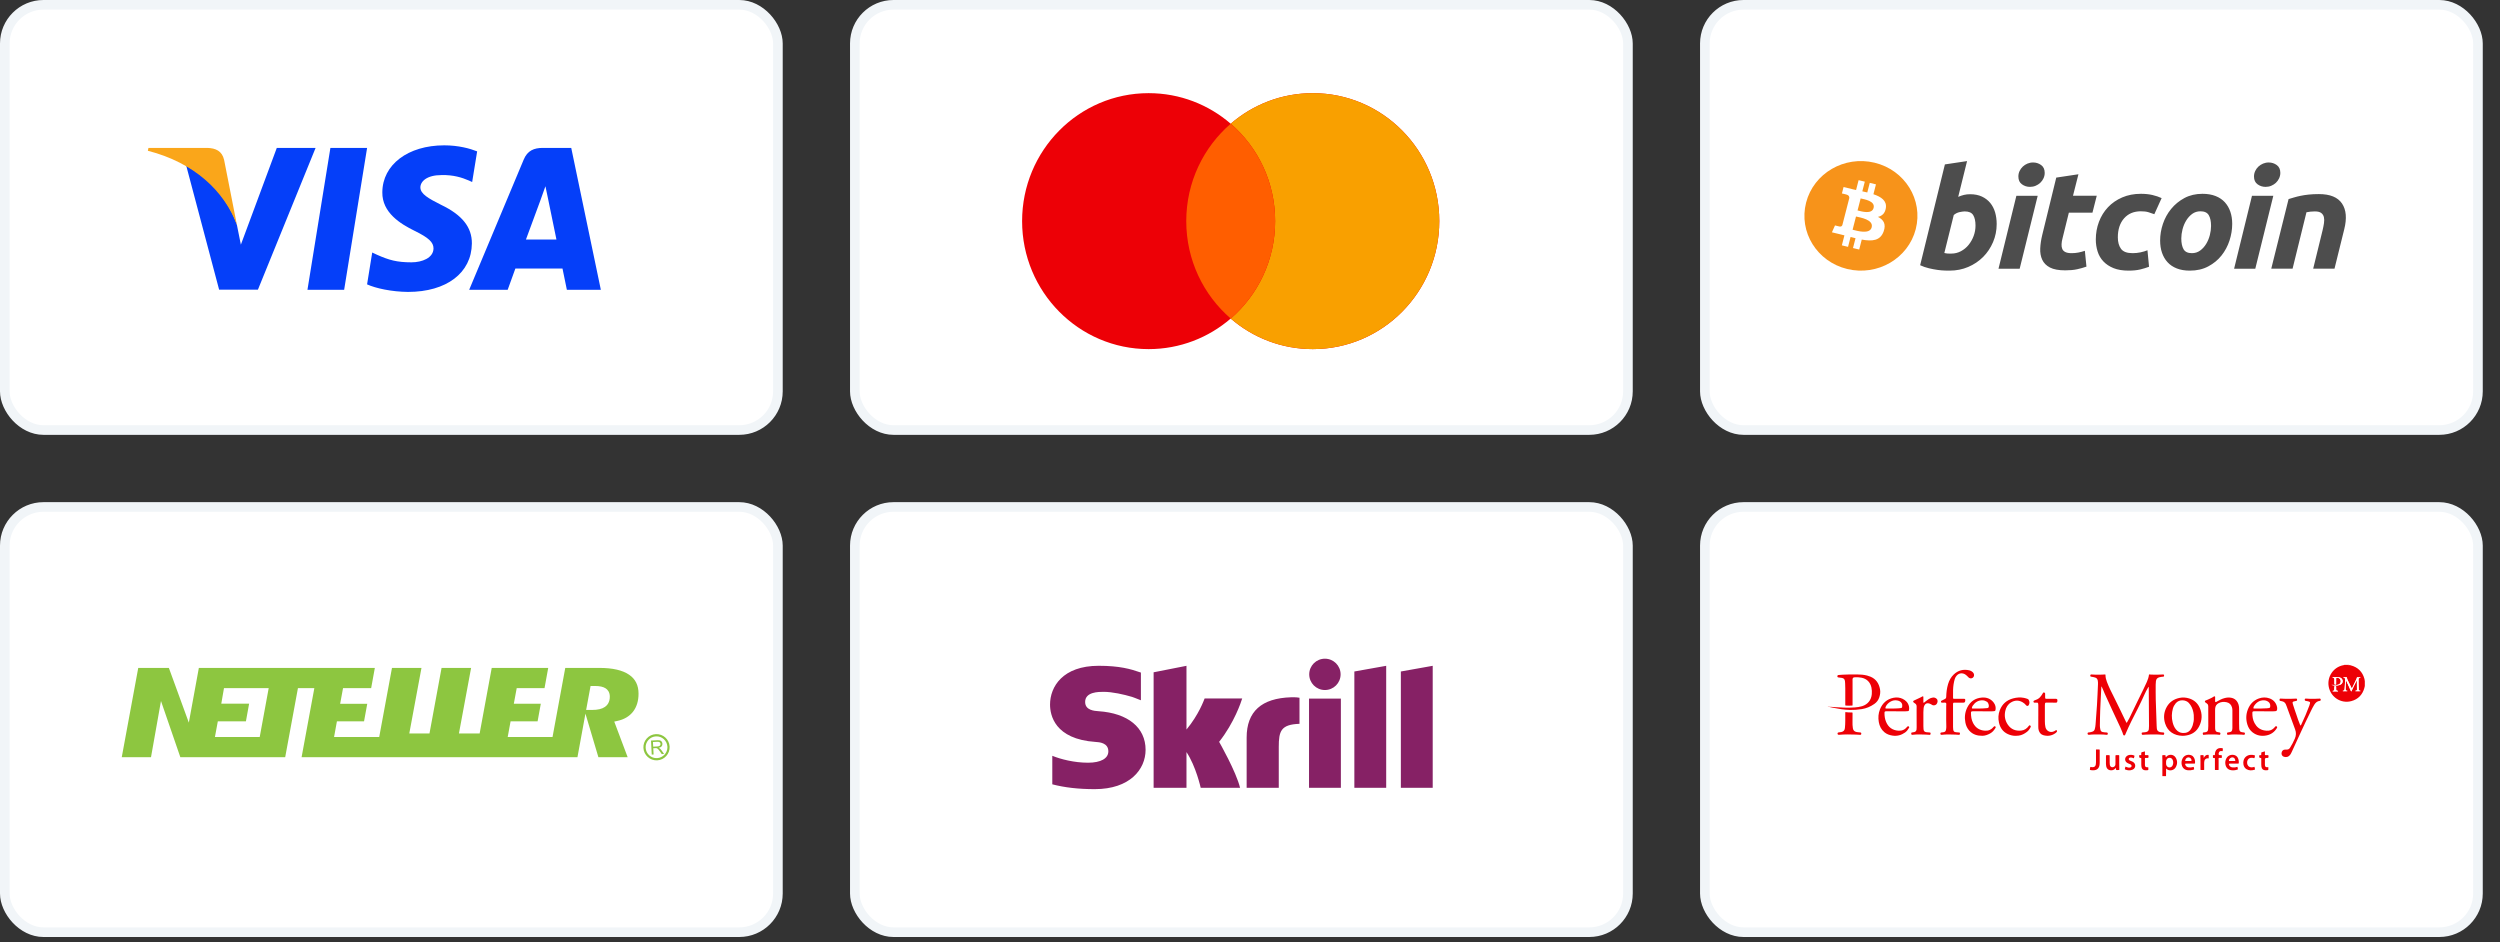 <svg width="260" height="98" viewBox="0 0 260 98" fill="none" xmlns="http://www.w3.org/2000/svg">
<rect x="0" y="0" width="260" height="98" fill="#333333" stroke="none"/>
<rect x="0.5" y="0.5" width="80.403" height="44.224" rx="4.022" fill="white"/>
<rect x="0.5" y="0.5" width="80.403" height="44.224" rx="4.022" stroke="#F1F5F8"/>
<path d="M35.791 30.14H31.975L34.362 15.382H38.178L35.791 30.14Z" fill="#053FF9"/>
<path d="M49.624 15.743C48.871 15.444 47.677 15.115 46.201 15.115C42.432 15.115 39.779 17.124 39.762 19.997C39.731 22.117 41.662 23.294 43.107 24.001C44.583 24.723 45.085 25.194 45.085 25.838C45.07 26.827 43.892 27.282 42.793 27.282C41.27 27.282 40.453 27.047 39.213 26.497L38.71 26.262L38.176 29.574C39.071 29.982 40.72 30.344 42.432 30.36C46.437 30.36 49.044 28.381 49.075 25.32C49.09 23.64 48.07 22.353 45.871 21.301C44.536 20.625 43.719 20.17 43.719 19.479C43.735 18.851 44.41 18.208 45.917 18.208C47.158 18.176 48.069 18.474 48.76 18.773L49.105 18.93L49.624 15.743Z" fill="#053FF9"/>
<path d="M54.698 24.912C55.012 24.064 56.222 20.783 56.222 20.783C56.206 20.814 56.535 19.919 56.724 19.37L56.991 20.641C56.991 20.641 57.713 24.174 57.87 24.912C57.274 24.912 55.452 24.912 54.698 24.912ZM59.409 15.382H56.457C55.547 15.382 54.855 15.649 54.462 16.607L48.794 30.14H52.798C52.798 30.14 53.457 28.318 53.599 27.926C54.038 27.926 57.934 27.926 58.499 27.926C58.608 28.444 58.954 30.14 58.954 30.14H62.488L59.409 15.382Z" fill="#053FF9"/>
<path d="M28.787 15.382L25.05 25.445L24.641 23.404C23.95 21.049 21.783 18.491 19.365 17.219L22.788 30.124H26.824L32.822 15.382H28.787Z" fill="#053FF9"/>
<path d="M21.579 15.382H15.439L15.376 15.68C20.166 16.905 23.338 19.858 24.641 23.406L23.306 16.623C23.086 15.68 22.411 15.413 21.579 15.382Z" fill="#FAA61A"/>
<rect x="88.903" y="0.5" width="80.403" height="44.224" rx="4.022" fill="white"/>
<rect x="88.903" y="0.5" width="80.403" height="44.224" rx="4.022" stroke="#F1F5F8"/>
<path fill-rule="evenodd" clip-rule="evenodd" d="M136.529 36.308C143.797 36.308 149.688 30.349 149.688 22.998C149.688 15.647 143.797 9.688 136.529 9.688C133.272 9.688 130.292 10.884 127.994 12.867C125.696 10.884 122.715 9.688 119.458 9.688C112.191 9.688 106.299 15.647 106.299 22.998C106.299 30.349 112.191 36.308 119.458 36.308C122.715 36.308 125.696 35.111 127.994 33.129C130.292 35.111 133.272 36.308 136.529 36.308Z" fill="#ED0006"/>
<path fill-rule="evenodd" clip-rule="evenodd" d="M127.994 33.129C130.823 30.687 132.617 27.054 132.617 22.998C132.617 18.941 130.823 15.308 127.994 12.867C130.292 10.884 133.272 9.687 136.529 9.687C143.797 9.687 149.688 15.647 149.688 22.998C149.688 30.349 143.797 36.308 136.529 36.308C133.272 36.308 130.292 35.111 127.994 33.129Z" fill="#F9A000"/>
<path fill-rule="evenodd" clip-rule="evenodd" d="M127.994 33.128C130.823 30.687 132.617 27.054 132.617 22.998C132.617 18.941 130.823 15.309 127.994 12.867C125.165 15.309 123.371 18.941 123.371 22.998C123.371 27.054 125.165 30.687 127.994 33.128Z" fill="#FF5E00"/>
<rect x="177.305" y="0.5" width="80.403" height="44.224" rx="4.022" fill="white"/>
<rect x="177.305" y="0.5" width="80.403" height="44.224" rx="4.022" stroke="#F1F5F8"/>
<path d="M199.239 23.828C198.454 26.881 195.264 28.738 192.114 27.977C188.966 27.216 187.049 24.124 187.835 21.071C188.619 18.018 191.809 16.16 194.958 16.922C198.108 17.683 200.024 20.775 199.239 23.828H199.239Z" fill="#F7931A"/>
<path d="M196.129 21.637C196.246 20.879 195.65 20.472 194.836 20.2L195.1 19.173L194.455 19.017L194.198 20.017C194.026 19.976 193.854 19.937 193.681 19.899L193.94 18.892L193.295 18.737L193.031 19.763C192.891 19.732 192.753 19.702 192.619 19.669L192.62 19.666L191.73 19.451L191.559 20.119C191.559 20.119 192.037 20.225 192.027 20.232C192.289 20.295 192.336 20.462 192.328 20.595L192.027 21.765C192.045 21.77 192.068 21.776 192.094 21.786L192.026 21.77L191.604 23.409C191.572 23.486 191.491 23.601 191.308 23.557C191.315 23.567 190.84 23.444 190.84 23.444L190.519 24.16L191.359 24.363C191.515 24.401 191.668 24.44 191.819 24.478L191.552 25.517L192.196 25.672L192.46 24.644C192.636 24.691 192.807 24.733 192.974 24.774L192.711 25.797L193.356 25.953L193.623 24.916C194.723 25.117 195.55 25.036 195.898 24.072C196.178 23.296 195.884 22.848 195.305 22.556C195.727 22.461 196.044 22.193 196.129 21.637ZM194.655 23.64C194.455 24.417 193.107 23.997 192.67 23.892L193.024 22.516C193.461 22.622 194.863 22.831 194.655 23.64ZM194.854 21.627C194.672 22.332 193.55 21.974 193.186 21.886L193.507 20.637C193.871 20.726 195.044 20.89 194.854 21.626V21.627Z" fill="white"/>
<path d="M204.887 20.199C205.364 20.199 205.776 20.282 206.122 20.444C206.47 20.608 206.757 20.829 206.987 21.108C207.214 21.387 207.383 21.714 207.492 22.088C207.6 22.464 207.655 22.868 207.655 23.299C207.655 23.964 207.529 24.59 207.276 25.182C207.022 25.774 206.679 26.288 206.242 26.726C205.805 27.163 205.289 27.508 204.694 27.763C204.1 28.018 203.454 28.145 202.761 28.145C202.671 28.145 202.514 28.143 202.291 28.138C202.068 28.134 201.812 28.111 201.526 28.074C201.218 28.031 200.912 27.973 200.61 27.9C200.294 27.826 199.987 27.72 199.695 27.583L202.269 17.099L204.575 16.753L203.653 20.473C203.845 20.389 204.044 20.322 204.248 20.271C204.457 20.222 204.671 20.198 204.887 20.199H204.887ZM202.953 26.372C203.3 26.372 203.627 26.29 203.935 26.127C204.244 25.963 204.515 25.74 204.732 25.471C204.958 25.19 205.137 24.876 205.26 24.54C205.389 24.193 205.454 23.827 205.453 23.458C205.453 22.996 205.374 22.637 205.215 22.376C205.057 22.117 204.763 21.987 204.337 21.987C204.198 21.987 204.018 22.013 203.795 22.059C203.571 22.108 203.371 22.209 203.191 22.362L202.21 26.313C202.269 26.323 202.321 26.333 202.366 26.342C202.41 26.352 202.458 26.359 202.506 26.364C202.557 26.369 202.615 26.372 202.686 26.372L202.953 26.372H202.953ZM210.046 27.945H207.844L209.703 20.36H211.921L210.046 27.945ZM211.118 19.435C210.817 19.438 210.524 19.344 210.284 19.169C210.035 18.992 209.911 18.72 209.911 18.354C209.911 18.152 209.953 17.963 210.037 17.785C210.119 17.612 210.232 17.455 210.373 17.323C210.514 17.193 210.677 17.088 210.856 17.013C211.042 16.936 211.242 16.896 211.445 16.898C211.752 16.898 212.029 16.986 212.277 17.164C212.525 17.343 212.649 17.615 212.649 17.979C212.65 18.176 212.607 18.37 212.522 18.549C212.442 18.722 212.328 18.879 212.188 19.011C212.047 19.142 211.884 19.246 211.705 19.32C211.521 19.398 211.325 19.435 211.118 19.435ZM213.851 18.47L216.157 18.123L215.591 20.359H218.061L217.615 22.118H215.16L214.506 24.771C214.445 24.992 214.411 25.199 214.402 25.391C214.391 25.584 214.416 25.749 214.476 25.889C214.535 26.029 214.641 26.136 214.795 26.212C214.949 26.29 215.169 26.329 215.457 26.329C215.695 26.329 215.927 26.307 216.15 26.264C216.38 26.219 216.605 26.159 216.826 26.084L216.991 27.728C216.675 27.839 216.352 27.93 216.024 28.001C215.676 28.079 215.264 28.116 214.788 28.116C214.104 28.116 213.574 28.018 213.196 27.822C212.818 27.625 212.552 27.355 212.392 27.013C212.235 26.673 212.164 26.281 212.184 25.839C212.204 25.396 212.273 24.93 212.392 24.439L213.851 18.47ZM217.964 24.916C217.964 24.262 218.074 23.646 218.291 23.07C218.509 22.492 218.823 21.987 219.229 21.554C219.635 21.123 220.129 20.782 220.711 20.531C221.289 20.282 221.937 20.156 222.651 20.156C223.098 20.156 223.497 20.197 223.849 20.279C224.202 20.362 224.521 20.469 224.809 20.603L224.05 22.277C223.848 22.198 223.641 22.128 223.432 22.068C223.219 22.004 222.959 21.974 222.652 21.974C221.916 21.974 221.335 22.219 220.903 22.709C220.472 23.199 220.255 23.858 220.255 24.685C220.255 25.175 220.364 25.572 220.583 25.875C220.801 26.178 221.204 26.329 221.788 26.329C222.076 26.329 222.355 26.3 222.621 26.243C222.89 26.185 223.127 26.113 223.336 26.027L223.501 27.743C223.199 27.855 222.891 27.949 222.578 28.025C222.24 28.105 221.838 28.146 221.372 28.146C220.757 28.146 220.236 28.059 219.81 27.887C219.384 27.713 219.032 27.481 218.754 27.188C218.475 26.893 218.275 26.55 218.152 26.156C218.028 25.762 217.964 25.347 217.964 24.916H217.964ZM227.747 28.146C227.222 28.146 226.765 28.068 226.378 27.914C225.992 27.761 225.672 27.545 225.419 27.265C225.165 26.987 224.976 26.658 224.846 26.278C224.716 25.898 224.654 25.478 224.654 25.017C224.654 24.439 224.749 23.862 224.943 23.285C225.136 22.709 225.421 22.19 225.799 21.729C226.174 21.267 226.637 20.889 227.182 20.595C227.726 20.303 228.352 20.156 229.056 20.156C229.572 20.156 230.026 20.233 230.418 20.387C230.809 20.54 231.131 20.758 231.385 21.036C231.637 21.316 231.829 21.644 231.957 22.024C232.087 22.403 232.15 22.825 232.15 23.285C232.15 23.861 232.056 24.439 231.869 25.017C231.681 25.592 231.403 26.112 231.035 26.574C230.669 27.035 230.21 27.412 229.659 27.705C229.11 27.999 228.471 28.146 227.747 28.146ZM228.848 21.974C228.521 21.974 228.233 22.066 227.986 22.247C227.738 22.431 227.53 22.662 227.362 22.94C227.192 23.219 227.066 23.524 226.981 23.855C226.897 24.188 226.855 24.502 226.855 24.8C226.855 25.281 226.936 25.656 227.093 25.926C227.252 26.194 227.539 26.329 227.956 26.329C228.284 26.329 228.571 26.238 228.819 26.055C229.066 25.872 229.275 25.642 229.444 25.362C229.612 25.085 229.739 24.779 229.824 24.447C229.907 24.116 229.95 23.8 229.95 23.502C229.95 23.022 229.87 22.646 229.711 22.377C229.553 22.109 229.264 21.974 228.848 21.974V21.974ZM234.55 27.945H232.347L234.206 20.36H236.425L234.55 27.945ZM235.62 19.435C235.32 19.438 235.028 19.344 234.788 19.169C234.54 18.992 234.415 18.72 234.415 18.354C234.415 18.152 234.458 17.963 234.542 17.785C234.622 17.612 234.736 17.455 234.877 17.323C235.018 17.193 235.182 17.088 235.361 17.013C235.546 16.936 235.746 16.896 235.947 16.898C236.255 16.898 236.533 16.986 236.781 17.164C237.029 17.343 237.154 17.615 237.154 17.979C237.154 18.181 237.109 18.371 237.026 18.549C236.943 18.727 236.831 18.881 236.693 19.011C236.552 19.141 236.388 19.246 236.209 19.32C236.025 19.398 235.83 19.435 235.62 19.435ZM238.012 20.704C238.179 20.657 238.366 20.6 238.568 20.538C238.794 20.47 239.023 20.413 239.254 20.366C239.506 20.313 239.79 20.269 240.102 20.236C240.414 20.201 240.77 20.185 241.165 20.185C242.326 20.185 243.127 20.512 243.569 21.166C244.01 21.82 244.087 22.714 243.8 23.848L242.787 27.944H240.57L241.552 23.934C241.612 23.684 241.659 23.442 241.694 23.206C241.729 22.971 241.727 22.765 241.686 22.586C241.65 22.415 241.553 22.261 241.412 22.153C241.266 22.042 241.047 21.987 240.749 21.987C240.454 21.988 240.16 22.017 239.872 22.075L238.428 27.943H236.211L238.012 20.704Z" fill="#4D4D4D"/>
<rect x="0.5" y="52.724" width="80.403" height="44.224" rx="4.022" fill="white"/>
<rect x="0.5" y="52.724" width="80.403" height="44.224" rx="4.022" stroke="#F1F5F8"/>
<path d="M62.916 73.517C62.61 73.73 62.167 73.835 61.56 73.835H61.296H60.958L61.419 71.342H61.653H61.862C62.366 71.342 62.734 71.423 62.987 71.588C63.185 71.717 63.42 71.972 63.42 72.457C63.42 73.041 63.147 73.356 62.916 73.517ZM27.011 76.645H22.353L22.654 75.016H25.576L25.908 73.181H23.014L23.294 71.568H27.944L27.011 76.645ZM65.425 70.169C64.74 69.7 63.704 69.463 62.345 69.463H58.787L57.464 76.645H52.802L53.101 75.016H55.91L56.244 73.186L53.437 73.191L53.737 71.569H56.63L57.014 69.464H51.139L49.884 76.277H47.73L48.994 69.464H45.923L44.667 76.277H42.567L43.833 69.464H40.765L39.439 76.645H34.744L35.04 75.016H37.861L38.193 73.197L35.376 73.194L35.675 71.569H38.6L38.983 69.464H20.68L19.638 75.155L17.562 69.463H14.377L12.662 78.751H15.704L16.742 72.903L18.756 78.751H29.66L30.985 71.568H32.691L31.365 78.751H60.055L60.886 74.217L62.233 78.751H65.277L63.883 75.046L64.201 74.977C64.902 74.827 65.451 74.504 65.832 74.019C66.214 73.529 66.408 72.901 66.408 72.146C66.408 71.267 66.087 70.621 65.425 70.169Z" fill="#8DC640"/>
<path d="M67.933 77.653L68.347 77.631C68.435 77.627 68.504 77.614 68.553 77.593C68.601 77.573 68.638 77.541 68.662 77.499C68.685 77.458 68.696 77.414 68.693 77.367C68.69 77.297 68.662 77.242 68.61 77.199C68.557 77.157 68.477 77.14 68.369 77.145L67.907 77.169L67.933 77.653ZM67.78 78.477L67.705 77.017L68.353 76.984C68.483 76.977 68.582 76.985 68.651 77.008C68.721 77.031 68.776 77.075 68.821 77.139C68.865 77.203 68.889 77.275 68.892 77.356C68.898 77.459 68.869 77.548 68.805 77.623C68.742 77.697 68.641 77.747 68.502 77.774C68.554 77.796 68.595 77.818 68.622 77.84C68.681 77.889 68.738 77.951 68.792 78.027L69.064 78.411L68.824 78.424L68.615 78.13C68.554 78.044 68.504 77.98 68.466 77.935C68.427 77.891 68.392 77.86 68.362 77.843C68.333 77.826 68.302 77.814 68.273 77.808C68.25 77.805 68.214 77.804 68.165 77.807L67.941 77.818L67.974 78.467L67.78 78.477Z" fill="#8DC640"/>
<path d="M67.147 77.77C67.132 77.468 67.235 77.178 67.437 76.954C67.64 76.73 67.918 76.597 68.221 76.582C68.844 76.55 69.377 77.031 69.41 77.655C69.41 77.674 69.412 77.694 69.412 77.713C69.412 78.311 68.94 78.813 68.336 78.844C67.712 78.876 67.179 78.394 67.147 77.77ZM68.208 76.349C67.845 76.368 67.509 76.527 67.265 76.798C67.021 77.069 66.896 77.419 66.915 77.783C66.954 78.534 67.597 79.114 68.349 79.076C69.099 79.037 69.68 78.394 69.641 77.643V77.642C69.603 76.891 68.961 76.311 68.208 76.349Z" fill="#8DC640"/>
<rect x="88.903" y="52.724" width="80.403" height="44.224" rx="4.022" fill="white"/>
<rect x="88.903" y="52.724" width="80.403" height="44.224" rx="4.022" stroke="#F1F5F8"/>
<path d="M140.853 69.835L144.164 69.244V81.932H140.853V69.835ZM145.689 69.835V81.932H149.002V69.244L145.689 69.835ZM136.138 81.934H139.451V72.652H136.138V81.932V81.934ZM114.242 73.965C113.822 73.937 112.855 73.874 112.855 73.003C112.855 71.951 114.251 71.951 114.774 71.951C115.695 71.951 116.886 72.224 117.737 72.477C117.737 72.477 118.213 72.645 118.617 72.815L118.654 72.824V69.947L118.603 69.931C117.598 69.579 116.429 69.242 114.263 69.242C110.528 69.244 109.205 71.416 109.205 73.276C109.205 74.349 109.665 76.872 113.944 77.162C114.305 77.183 115.268 77.239 115.268 78.14C115.268 78.882 114.48 79.322 113.156 79.322C111.703 79.322 110.294 78.952 109.439 78.603V81.569C110.719 81.904 112.162 82.071 113.855 82.071C117.507 82.071 119.141 80.016 119.141 77.98C119.141 75.671 117.311 74.169 114.242 73.965ZM134.268 72.517C131.206 72.615 129.651 73.986 129.651 76.711V81.934H132.992V77.675C132.992 76.043 133.207 75.342 135.147 75.277V72.566C134.82 72.496 134.268 72.517 134.268 72.517ZM125.281 72.642C125.206 72.826 124.677 74.323 123.394 75.873V69.244L119.976 69.919V81.932H123.394V78.217C124.385 79.7 124.873 81.932 124.873 81.932H128.967C128.562 80.251 126.79 77.151 126.79 77.151C128.38 75.138 129.077 72.994 129.189 72.64H125.281V72.642ZM137.791 71.763C138.693 71.763 139.423 71.034 139.423 70.133C139.423 69.233 138.693 68.504 137.791 68.504C136.889 68.504 136.159 69.235 136.159 70.133C136.159 71.032 136.889 71.763 137.791 71.763Z" fill="#862165"/>
<rect x="177.305" y="52.724" width="80.403" height="44.224" rx="4.022" fill="white"/>
<rect x="177.305" y="52.724" width="80.403" height="44.224" rx="4.022" stroke="#F1F5F8"/>
<g clip-path="url(#clip0_4718_5242)">
<path d="M245.941 71.384C245.898 71.42 245.917 71.474 245.904 71.519C245.705 72.247 245.25 72.727 244.526 72.919C243.455 73.204 242.379 72.498 242.184 71.398C242.004 70.387 242.665 69.399 243.66 69.191C243.704 69.182 243.747 69.173 243.791 69.164C243.845 69.177 243.895 69.144 243.948 69.147H244.15C244.194 69.19 244.25 69.161 244.3 69.172C244.357 69.161 244.411 69.18 244.465 69.193C245.226 69.388 245.706 69.87 245.91 70.634C245.924 70.688 245.904 70.748 245.941 70.796V71.384L245.941 71.384ZM245.094 70.776C245.12 70.794 245.116 70.809 245.116 70.823C245.119 71.109 245.123 71.395 245.124 71.68C245.124 71.778 245.122 71.824 244.994 71.834C244.976 71.835 244.953 71.834 244.954 71.86C244.956 71.892 244.983 71.888 245.005 71.887C245.15 71.879 245.296 71.879 245.441 71.888C245.459 71.888 245.482 71.891 245.487 71.867C245.495 71.831 245.464 71.838 245.444 71.834C245.326 71.809 245.318 71.799 245.312 71.68C245.294 71.353 245.284 71.025 245.287 70.698C245.289 70.538 245.29 70.538 245.445 70.494C245.448 70.493 245.452 70.493 245.456 70.491C245.471 70.487 245.485 70.479 245.484 70.462C245.483 70.446 245.469 70.438 245.452 70.438C245.392 70.439 245.333 70.441 245.273 70.441C245.229 70.442 245.179 70.429 245.141 70.445C245.098 70.463 245.116 70.526 245.094 70.565C245.079 70.591 245.071 70.621 245.058 70.648C244.926 70.921 244.794 71.195 244.661 71.468C244.64 71.51 244.624 71.556 244.582 71.591C244.57 71.571 244.56 71.556 244.552 71.539C244.427 71.287 244.302 71.035 244.181 70.781C244.134 70.683 244.083 70.585 244.078 70.473C244.076 70.451 244.064 70.439 244.042 70.439C243.942 70.438 243.841 70.438 243.74 70.439C243.732 70.439 243.72 70.449 243.716 70.458C243.709 70.475 243.723 70.485 243.737 70.491C243.747 70.495 243.758 70.496 243.769 70.499C243.881 70.531 243.896 70.549 243.895 70.662C243.894 70.756 243.888 70.85 243.883 70.944C243.869 71.184 243.864 71.425 243.836 71.665C243.825 71.755 243.795 71.825 243.691 71.833C243.672 71.834 243.641 71.832 243.65 71.868C243.655 71.89 243.677 71.888 243.696 71.887C243.823 71.879 243.95 71.879 244.076 71.887C244.098 71.888 244.125 71.893 244.125 71.859C244.124 71.833 244.1 71.837 244.082 71.834C243.955 71.811 243.948 71.803 243.944 71.678C243.943 71.652 243.944 71.625 243.944 71.599C243.942 71.328 243.961 71.058 243.973 70.787C243.973 70.776 243.976 70.766 243.99 70.766C243.993 70.768 243.997 70.769 243.999 70.772C244.166 71.141 244.334 71.509 244.502 71.878C244.505 71.884 244.51 71.89 244.514 71.896C244.516 71.898 244.521 71.9 244.524 71.9C244.527 71.9 244.531 71.899 244.544 71.898C244.713 71.522 244.912 71.155 245.094 70.776L245.094 70.776ZM242.461 71.233C242.678 71.291 242.884 71.308 243.093 71.289C243.235 71.275 243.371 71.237 243.489 71.15C243.552 71.104 243.595 71.046 243.617 70.971C243.689 70.725 243.55 70.498 243.284 70.445C243.066 70.403 242.845 70.426 242.625 70.437C242.606 70.438 242.586 70.445 242.587 70.468C242.588 70.491 242.606 70.5 242.626 70.501C242.767 70.501 242.772 70.554 242.776 70.684C242.781 70.824 242.778 70.963 242.779 71.102C242.78 71.19 242.781 71.19 242.865 71.19C242.956 71.19 242.957 71.189 242.958 71.097C242.959 71.067 242.958 71.037 242.958 71.007C242.958 70.864 242.958 70.72 242.958 70.577C242.958 70.543 242.956 70.51 243.001 70.498C243.151 70.458 243.34 70.544 243.399 70.68C243.512 70.942 243.369 71.193 243.088 71.226C242.951 71.242 242.813 71.245 242.675 71.236C242.609 71.231 242.543 71.222 242.461 71.234L242.461 71.233ZM242.871 71.904C242.953 71.904 243.035 71.905 243.117 71.904C243.134 71.904 243.157 71.909 243.162 71.883C243.166 71.852 243.14 71.85 243.119 71.844C243.112 71.843 243.104 71.843 243.097 71.841C242.979 71.819 242.963 71.802 242.959 71.679C242.956 71.593 242.957 71.507 242.959 71.42C242.96 71.378 242.948 71.356 242.903 71.359C242.881 71.36 242.858 71.361 242.836 71.356C242.79 71.346 242.779 71.367 242.778 71.41C242.775 71.515 242.77 71.62 242.765 71.725C242.762 71.79 242.732 71.83 242.665 71.838C242.654 71.84 242.643 71.84 242.632 71.844C242.611 71.85 242.585 71.853 242.591 71.885C242.596 71.91 242.62 71.903 242.637 71.903C242.715 71.904 242.793 71.904 242.871 71.904L242.871 71.904ZM242.391 71.208C242.396 71.21 242.401 71.213 242.406 71.216C242.403 71.218 242.4 71.221 242.398 71.221C242.391 71.221 242.385 71.218 242.379 71.217C242.383 71.214 242.387 71.211 242.391 71.208L242.391 71.208Z" fill="#ED0006"/>
<path d="M224.887 80.717C224.887 80.141 224.887 79.565 224.885 78.99C224.885 78.865 224.88 78.741 224.876 78.617C224.874 78.538 224.873 78.538 224.955 78.536C224.958 78.536 224.962 78.536 224.966 78.536C225.04 78.537 225.124 78.517 225.187 78.545C225.264 78.578 225.199 78.682 225.238 78.746C225.268 78.751 225.273 78.723 225.287 78.708C225.571 78.397 226.06 78.435 226.274 78.797C226.469 79.129 226.461 79.475 226.269 79.805C226.116 80.066 225.795 80.177 225.518 80.085C225.472 80.07 225.427 80.05 225.389 80.02C225.354 79.993 225.321 79.963 225.274 79.923C225.272 80.196 225.27 80.457 225.268 80.717H224.887V80.717ZM225.272 79.32C225.272 79.368 225.269 79.418 225.273 79.466C225.288 79.648 225.409 79.785 225.573 79.81C225.742 79.836 225.896 79.747 225.963 79.576C226.033 79.397 226.034 79.215 225.962 79.037C225.897 78.88 225.771 78.803 225.61 78.813C225.459 78.822 225.336 78.928 225.291 79.085C225.269 79.162 225.27 79.241 225.272 79.32H225.272Z" fill="#ED0006"/>
<path d="M244.307 69.147C244.303 69.152 244.299 69.157 244.297 69.162C244.296 69.164 244.299 69.168 244.3 69.172C244.251 69.16 244.195 69.19 244.15 69.147C244.202 69.147 244.255 69.147 244.307 69.147H244.307Z" fill="#ED0006"/>
<path d="M243.948 69.147C243.895 69.144 243.846 69.177 243.792 69.165C243.792 69.159 243.792 69.153 243.792 69.147H243.948H243.948Z" fill="#ED0006"/>
<path d="M218.544 71.402C218.539 71.471 218.532 71.54 218.53 71.609C218.506 72.362 218.441 73.113 218.422 73.866C218.408 74.404 218.388 74.942 218.387 75.481C218.386 75.622 218.413 75.758 218.443 75.893C218.469 76.018 218.546 76.099 218.671 76.13C218.809 76.165 218.951 76.167 219.093 76.177C219.174 76.182 219.213 76.225 219.211 76.307C219.21 76.387 219.167 76.43 219.083 76.421C218.647 76.37 218.211 76.387 217.774 76.385C217.602 76.384 217.432 76.404 217.261 76.419C217.144 76.429 217.083 76.354 217.114 76.238C217.126 76.195 217.156 76.18 217.197 76.176C217.29 76.166 217.383 76.159 217.473 76.134C217.523 76.121 217.572 76.103 217.622 76.087C217.745 76.045 217.819 75.956 217.856 75.833C217.905 75.67 217.925 75.501 217.939 75.333C217.994 74.665 218.045 73.998 218.086 73.329C218.131 72.611 218.157 71.892 218.189 71.174C218.195 71.042 218.193 70.91 218.168 70.78C218.136 70.619 218.051 70.506 217.889 70.462C217.755 70.425 217.622 70.39 217.484 70.375C217.409 70.367 217.383 70.337 217.387 70.27C217.392 70.182 217.429 70.138 217.506 70.144C217.752 70.165 217.998 70.168 218.245 70.165C218.461 70.163 218.678 70.165 218.894 70.145C218.968 70.138 218.97 70.142 218.971 70.214C218.971 70.459 219.033 70.69 219.119 70.916C219.336 71.486 219.612 72.028 219.886 72.571C220.288 73.369 220.668 74.178 221.058 74.982C221.088 75.046 221.123 75.108 221.155 75.168C221.205 75.165 221.211 75.125 221.227 75.099C221.395 74.823 221.536 74.532 221.672 74.239C222.067 73.387 222.499 72.554 222.903 71.706C223.028 71.445 223.152 71.184 223.272 70.921C223.384 70.675 223.466 70.418 223.498 70.141C223.602 70.148 223.698 70.158 223.795 70.16C224.153 70.166 224.511 70.178 224.869 70.149C224.888 70.147 224.907 70.146 224.925 70.145C225.039 70.14 225.065 70.164 225.065 70.275C225.066 70.35 225.053 70.365 224.977 70.373C224.844 70.388 224.71 70.398 224.579 70.433C224.355 70.494 224.244 70.618 224.215 70.848C224.2 70.968 224.191 71.088 224.191 71.208C224.193 71.72 224.184 72.233 224.198 72.745C224.222 73.655 224.259 74.566 224.291 75.477C224.294 75.555 224.303 75.634 224.306 75.713C224.319 76.033 224.522 76.132 224.736 76.154C224.817 76.163 224.899 76.169 224.981 76.176C225.057 76.183 225.079 76.206 225.078 76.282C225.077 76.301 225.073 76.319 225.07 76.338C225.056 76.412 225.042 76.426 224.965 76.422C224.824 76.414 224.682 76.403 224.541 76.394C224.474 76.39 224.407 76.384 224.34 76.385C223.937 76.389 223.533 76.37 223.131 76.402C223.038 76.409 222.945 76.417 222.852 76.421C222.776 76.425 222.752 76.405 222.738 76.331C222.735 76.313 222.734 76.294 222.734 76.275C222.734 76.199 222.748 76.183 222.823 76.176C222.912 76.168 223.001 76.16 223.09 76.152C223.146 76.147 223.201 76.134 223.254 76.116C223.387 76.069 223.461 75.976 223.479 75.835C223.494 75.723 223.499 75.61 223.498 75.497C223.489 74.168 223.48 72.838 223.471 71.509C223.471 71.487 223.471 71.466 223.471 71.431C223.421 71.454 223.408 71.494 223.388 71.526C223.248 71.757 223.127 71.999 223.017 72.246C222.6 73.184 222.13 74.094 221.662 75.006C221.441 75.437 221.253 75.884 221.056 76.327C221.043 76.358 221.03 76.389 221.017 76.42C220.997 76.467 220.96 76.492 220.911 76.488C220.864 76.484 220.829 76.458 220.814 76.408C220.788 76.326 220.762 76.243 220.732 76.162C220.666 75.982 220.588 75.807 220.507 75.633C219.969 74.476 219.42 73.323 218.899 72.157C218.801 71.938 218.72 71.711 218.615 71.495C218.599 71.463 218.582 71.431 218.565 71.399C218.558 71.4 218.551 71.401 218.544 71.402H218.544Z" fill="#ED0006"/>
<path d="M232.867 74.745C232.874 75.053 232.855 75.422 232.88 75.791C232.881 75.806 232.882 75.821 232.883 75.836C232.901 76.035 232.986 76.124 233.183 76.152C233.246 76.161 233.309 76.167 233.372 76.176C233.45 76.187 233.48 76.226 233.472 76.307C233.464 76.386 233.424 76.426 233.352 76.421C233.273 76.416 233.196 76.404 233.118 76.4C232.659 76.377 232.201 76.366 231.743 76.42C231.698 76.425 231.654 76.432 231.629 76.377C231.602 76.319 231.596 76.262 231.63 76.205C231.645 76.178 231.673 76.179 231.699 76.175C231.794 76.159 231.89 76.151 231.982 76.116C232.071 76.082 232.121 76.02 232.144 75.93C232.161 75.864 232.168 75.797 232.169 75.729C232.169 75.108 232.17 74.486 232.17 73.865C232.17 73.759 232.154 73.655 232.123 73.553C232.039 73.274 231.858 73.098 231.574 73.033C231.288 72.968 231.012 72.987 230.747 73.122C230.511 73.242 230.392 73.435 230.375 73.696C230.371 73.753 230.37 73.809 230.37 73.866C230.37 74.446 230.37 75.025 230.372 75.605C230.372 75.707 230.372 75.808 230.393 75.909C230.418 76.029 230.484 76.104 230.602 76.131C230.675 76.147 230.748 76.16 230.821 76.173C230.903 76.188 230.931 76.227 230.92 76.314C230.91 76.396 230.874 76.431 230.796 76.419C230.502 76.376 230.208 76.387 229.913 76.384C229.685 76.382 229.458 76.389 229.232 76.418C229.19 76.423 229.137 76.444 229.112 76.389C229.087 76.334 229.077 76.274 229.098 76.214C229.108 76.185 229.134 76.179 229.161 76.176C229.228 76.169 229.295 76.162 229.361 76.151C229.512 76.127 229.62 76.066 229.643 75.87C229.657 75.746 229.663 75.622 229.663 75.498C229.662 74.858 229.661 74.218 229.659 73.577C229.659 73.525 229.66 73.472 229.657 73.419C229.651 73.325 229.618 73.245 229.54 73.186C229.483 73.144 229.435 73.089 229.37 73.058C229.324 73.035 229.303 72.999 229.306 72.949C229.309 72.898 229.338 72.87 229.386 72.853C229.552 72.796 229.709 72.717 229.868 72.644C229.994 72.588 230.117 72.524 230.231 72.445C230.262 72.423 230.292 72.4 230.333 72.422C230.376 72.446 230.378 72.486 230.376 72.529C230.373 72.642 230.372 72.755 230.37 72.868C230.37 72.891 230.369 72.913 230.372 72.936C230.381 73.008 230.425 73.033 230.489 73.001C230.515 72.988 230.54 72.97 230.566 72.955C230.825 72.805 231.089 72.668 231.382 72.595C231.598 72.541 231.814 72.523 232.035 72.565C232.45 72.644 232.696 72.903 232.815 73.3C232.858 73.442 232.868 73.588 232.868 73.735C232.867 74.051 232.867 74.368 232.867 74.745Z" fill="#ED0006"/>
<path d="M190.259 73.507C190.438 73.501 190.616 73.53 190.794 73.542C191.491 73.586 192.188 73.625 192.885 73.574C193.149 73.555 193.412 73.521 193.666 73.441C194.249 73.258 194.617 72.802 194.667 72.188C194.685 71.959 194.679 71.729 194.629 71.503C194.509 70.947 194.146 70.59 193.595 70.48C193.362 70.433 193.128 70.428 192.893 70.439C192.729 70.447 192.673 70.504 192.662 70.668C192.657 70.735 192.666 70.803 192.666 70.871C192.666 71.665 192.666 72.46 192.666 73.254C192.666 73.403 192.673 73.374 192.549 73.382C192.37 73.394 192.191 73.394 192.012 73.382C191.907 73.374 191.909 73.394 191.909 73.275C191.909 72.894 191.909 72.514 191.909 72.134C191.909 71.776 191.915 71.418 191.894 71.061C191.89 70.986 191.884 70.911 191.875 70.836C191.85 70.643 191.756 70.539 191.565 70.503C191.448 70.481 191.328 70.471 191.21 70.457C191.112 70.446 191.07 70.391 191.088 70.298C191.1 70.24 191.132 70.206 191.194 70.202C191.343 70.192 191.492 70.177 191.641 70.168C192.14 70.139 192.64 70.137 193.14 70.143C193.487 70.147 193.833 70.168 194.172 70.255C194.295 70.286 194.415 70.327 194.532 70.376C195.107 70.619 195.409 71.074 195.521 71.675C195.575 71.96 195.537 72.239 195.45 72.51C195.358 72.801 195.184 73.034 194.931 73.21C194.531 73.488 194.098 73.674 193.618 73.749C193.211 73.812 192.803 73.844 192.392 73.835C191.808 73.822 191.234 73.724 190.663 73.61C190.528 73.583 190.394 73.554 190.258 73.526C190.259 73.52 190.259 73.513 190.259 73.507L190.259 73.507Z" fill="#ED0006"/>
<path d="M203.116 74.487C203.116 74.86 203.115 75.233 203.116 75.606C203.116 75.692 203.119 75.778 203.132 75.865C203.164 76.066 203.225 76.128 203.428 76.152C203.524 76.163 203.621 76.169 203.718 76.176C203.762 76.18 203.81 76.174 203.831 76.229C203.848 76.274 203.825 76.38 203.793 76.41C203.77 76.431 203.743 76.424 203.718 76.422C203.599 76.415 203.48 76.404 203.361 76.399C202.891 76.379 202.422 76.366 201.953 76.419C201.85 76.431 201.801 76.39 201.8 76.295C201.799 76.223 201.832 76.186 201.905 76.177C201.971 76.168 202.038 76.161 202.105 76.152C202.28 76.128 202.354 76.058 202.387 75.885C202.408 75.77 202.421 75.654 202.416 75.536C202.394 75.085 202.409 74.633 202.405 74.181C202.403 73.948 202.405 73.715 202.405 73.481C202.404 73.402 202.41 73.323 202.415 73.245C202.423 73.116 202.379 73.073 202.254 73.073C202.157 73.074 202.06 73.073 201.963 73.076C201.91 73.078 201.877 73.06 201.864 73.007C201.849 72.945 201.863 72.904 201.918 72.875C202.03 72.816 202.142 72.755 202.257 72.704C202.363 72.657 202.405 72.583 202.407 72.466C202.417 72.017 202.472 71.574 202.601 71.142C202.715 70.76 202.902 70.419 203.19 70.145C203.648 69.709 204.192 69.576 204.803 69.713C204.902 69.736 204.992 69.781 205.077 69.837C205.157 69.889 205.222 69.955 205.265 70.042C205.345 70.203 205.3 70.396 205.159 70.493C205.017 70.59 204.822 70.565 204.704 70.428C204.615 70.325 204.516 70.235 204.406 70.157C204.174 69.994 203.793 69.942 203.51 70.245C203.411 70.351 203.339 70.472 203.297 70.612C203.184 70.988 203.129 71.375 203.119 71.768C203.113 72.02 203.116 72.272 203.116 72.524C203.116 72.551 203.117 72.577 203.12 72.603C203.125 72.651 203.152 72.678 203.201 72.679C203.242 72.679 203.283 72.677 203.324 72.677C203.633 72.676 203.943 72.681 204.253 72.674C204.358 72.672 204.387 72.717 204.391 72.817C204.392 72.855 204.384 72.892 204.376 72.928C204.351 73.034 204.305 73.075 204.198 73.075C203.892 73.076 203.586 73.075 203.28 73.075C203.257 73.075 203.235 73.073 203.213 73.075C203.156 73.078 203.123 73.109 203.119 73.166C203.115 73.207 203.115 73.249 203.115 73.29C203.115 73.689 203.115 74.088 203.115 74.487H203.116H203.116Z" fill="#ED0006"/>
<path d="M226.98 76.526C226.125 76.503 225.44 76.093 225.171 75.234C224.985 74.643 225.036 74.056 225.346 73.51C225.638 72.997 226.093 72.706 226.661 72.583C227.008 72.508 227.35 72.536 227.687 72.642C228.194 72.802 228.558 73.13 228.772 73.616C229.055 74.26 229.031 74.908 228.715 75.533C228.437 76.083 227.975 76.393 227.372 76.49C227.316 76.499 227.261 76.508 227.205 76.513C227.135 76.519 227.064 76.521 226.98 76.526L226.98 76.526ZM228.156 74.638C228.165 74.444 228.149 74.26 228.111 74.079C228.034 73.712 227.894 73.381 227.634 73.101C227.333 72.777 226.641 72.689 226.268 73.152C226.14 73.311 226.038 73.485 225.981 73.684C225.847 74.161 225.833 74.64 225.955 75.122C226.023 75.391 226.123 75.643 226.301 75.86C226.49 76.091 226.726 76.22 227.025 76.232C227.374 76.246 227.661 76.134 227.857 75.826C227.936 75.701 227.998 75.57 228.042 75.429C228.122 75.169 228.174 74.904 228.156 74.638L228.156 74.638Z" fill="#ED0006"/>
<path d="M239.261 75.46C239.307 75.426 239.32 75.381 239.339 75.342C239.65 74.703 239.92 74.047 240.171 73.383C240.2 73.305 240.227 73.227 240.241 73.145C240.258 73.053 240.24 73.013 240.156 72.973C240.06 72.927 239.953 72.927 239.852 72.902C239.834 72.898 239.815 72.898 239.797 72.894C239.696 72.875 239.657 72.76 239.722 72.68C239.747 72.647 239.78 72.652 239.814 72.654C239.944 72.661 240.074 72.675 240.205 72.674C240.544 72.673 240.884 72.69 241.223 72.656C241.305 72.647 241.348 72.682 241.356 72.754C241.364 72.827 241.331 72.883 241.257 72.89C240.984 72.916 240.812 73.082 240.676 73.302C240.543 73.519 240.431 73.749 240.318 73.978C239.632 75.368 238.995 76.783 238.346 78.191C238.297 78.297 238.246 78.402 238.178 78.496C238.017 78.719 237.791 78.779 237.533 78.705C237.362 78.656 237.257 78.485 237.28 78.314C237.309 78.101 237.432 77.972 237.622 77.958C237.689 77.954 237.756 77.954 237.823 77.956C237.971 77.96 238.081 77.897 238.16 77.773C238.355 77.465 238.524 77.142 238.668 76.807C238.8 76.498 238.815 76.184 238.694 75.863C238.43 75.156 238.173 74.446 237.914 73.737C237.853 73.571 237.8 73.403 237.726 73.242C237.647 73.071 237.519 72.971 237.339 72.933C237.281 72.921 237.222 72.909 237.164 72.896C237.081 72.877 237.063 72.849 237.074 72.759C237.084 72.675 237.113 72.647 237.2 72.655C237.535 72.685 237.871 72.674 238.207 72.676C238.393 72.678 238.58 72.672 238.766 72.656C238.86 72.648 238.887 72.672 238.898 72.764C238.908 72.846 238.886 72.876 238.798 72.896C238.726 72.913 238.653 72.927 238.58 72.945C238.432 72.982 238.412 73.014 238.443 73.167C238.452 73.215 238.468 73.261 238.482 73.308C238.586 73.662 238.719 74.005 238.834 74.355C238.941 74.679 239.048 75.004 239.183 75.318C239.203 75.366 239.217 75.418 239.261 75.46H239.261Z" fill="#ED0006"/>
<path d="M206.194 73.975C205.847 73.975 205.5 73.975 205.153 73.975C205.025 73.975 204.979 74.013 204.98 74.141C204.982 74.509 205.032 74.87 205.204 75.201C205.465 75.705 205.884 75.959 206.445 75.993C206.818 76.015 207.112 75.877 207.344 75.587C207.412 75.501 207.508 75.509 207.545 75.6C207.56 75.635 207.554 75.664 207.535 75.696C207.393 75.935 207.221 76.145 206.973 76.28C206.725 76.416 206.463 76.517 206.178 76.522C205.655 76.531 205.18 76.397 204.812 75.996C204.594 75.758 204.464 75.47 204.402 75.156C204.296 74.62 204.346 74.097 204.585 73.603C204.895 72.963 205.413 72.603 206.114 72.547C206.598 72.508 207.029 72.656 207.34 73.063C207.519 73.296 207.586 73.556 207.532 73.847C207.518 73.919 207.479 73.951 207.413 73.959C207.317 73.971 207.22 73.98 207.123 73.98C206.813 73.979 206.503 73.98 206.194 73.98C206.194 73.978 206.194 73.977 206.194 73.975L206.194 73.975ZM205.861 73.687C206.103 73.682 206.383 73.678 206.661 73.644C206.769 73.631 206.807 73.601 206.829 73.509C206.866 73.355 206.801 73.083 206.633 72.978C206.494 72.891 206.346 72.836 206.181 72.832C205.732 72.821 205.408 73.04 205.161 73.398C205.125 73.45 205.102 73.51 205.087 73.573C205.064 73.672 205.073 73.686 205.174 73.686C205.391 73.688 205.607 73.687 205.861 73.687L205.861 73.687Z" fill="#ED0006"/>
<path d="M197.198 73.975C196.851 73.975 196.504 73.975 196.157 73.975C196.027 73.975 195.989 74.009 195.987 74.141C195.984 74.459 196.025 74.771 196.149 75.067C196.389 75.642 196.816 75.951 197.437 75.993C197.813 76.017 198.114 75.883 198.347 75.587C198.376 75.55 198.402 75.518 198.457 75.529C198.505 75.539 198.536 75.562 198.553 75.61C198.564 75.639 198.559 75.661 198.546 75.684C198.434 75.873 198.309 76.053 198.128 76.18C197.734 76.456 197.3 76.578 196.816 76.502C196.508 76.454 196.224 76.357 195.981 76.154C195.648 75.877 195.467 75.512 195.394 75.093C195.316 74.64 195.346 74.19 195.521 73.762C195.783 73.12 196.242 72.705 196.929 72.569C197.254 72.504 197.574 72.536 197.869 72.677C198.202 72.836 198.447 73.089 198.533 73.466C198.561 73.588 198.561 73.713 198.538 73.836C198.52 73.932 198.5 73.947 198.406 73.96C198.31 73.974 198.213 73.98 198.116 73.98C197.81 73.979 197.504 73.98 197.198 73.98C197.198 73.978 197.198 73.977 197.198 73.975H197.198ZM196.891 73.687C197.042 73.692 197.254 73.674 197.466 73.664C197.544 73.661 197.622 73.65 197.699 73.639C197.763 73.63 197.817 73.598 197.824 73.529C197.837 73.407 197.849 73.285 197.792 73.165C197.703 72.979 197.54 72.901 197.36 72.857C196.799 72.719 196.316 73.114 196.143 73.438C196.113 73.494 196.091 73.554 196.082 73.618C196.076 73.66 196.094 73.683 196.135 73.686C196.158 73.687 196.18 73.687 196.202 73.687C196.411 73.687 196.62 73.687 196.891 73.687Z" fill="#ED0006"/>
<path d="M235.471 73.975C235.124 73.975 234.777 73.975 234.43 73.975C234.284 73.975 234.247 74.006 234.245 74.15C234.24 74.52 234.296 74.879 234.475 75.207C234.69 75.603 235.008 75.87 235.456 75.96C235.621 75.993 235.79 76.009 235.957 75.987C236.188 75.956 236.379 75.843 236.535 75.67C236.562 75.639 236.588 75.606 236.615 75.575C236.662 75.52 236.727 75.511 236.781 75.552C236.833 75.591 236.841 75.643 236.801 75.71C236.553 76.127 236.187 76.388 235.72 76.483C235.197 76.589 234.702 76.502 234.27 76.166C234.005 75.961 233.832 75.687 233.731 75.366C233.563 74.83 233.574 74.298 233.78 73.775C233.995 73.229 234.367 72.839 234.922 72.64C235.291 72.508 235.664 72.5 236.03 72.632C236.45 72.784 236.714 73.088 236.814 73.529C236.832 73.611 236.83 73.695 236.821 73.777C236.807 73.899 236.756 73.947 236.635 73.964C236.553 73.976 236.472 73.979 236.389 73.979C236.083 73.979 235.777 73.979 235.471 73.979C235.471 73.978 235.471 73.976 235.471 73.975L235.471 73.975ZM235.159 73.686C235.315 73.69 235.53 73.673 235.746 73.663C235.82 73.66 235.894 73.649 235.968 73.639C236.038 73.63 236.087 73.593 236.098 73.52C236.129 73.325 236.094 73.119 235.91 72.989C235.773 72.893 235.62 72.836 235.451 72.832C234.998 72.821 234.673 73.041 234.43 73.409C234.396 73.459 234.375 73.515 234.362 73.574C234.339 73.674 234.347 73.686 234.45 73.686C234.666 73.687 234.882 73.686 235.159 73.686H235.159Z" fill="#ED0006"/>
<path d="M209.635 76.527C209.35 76.529 209.08 76.465 208.822 76.348C208.31 76.115 208.018 75.701 207.895 75.162C207.795 74.72 207.816 74.278 207.982 73.853C208.233 73.209 208.705 72.806 209.363 72.632C209.734 72.533 210.113 72.502 210.494 72.578C210.618 72.603 210.738 72.643 210.858 72.683C210.915 72.702 210.958 72.737 210.986 72.787C211.085 72.964 211.091 73.143 210.993 73.324C210.939 73.423 210.806 73.464 210.717 73.35C210.612 73.216 210.483 73.109 210.334 73.026C209.932 72.799 209.532 72.818 209.145 73.052C208.814 73.252 208.63 73.559 208.548 73.94C208.437 74.453 208.516 74.928 208.81 75.36C209.144 75.851 209.616 76.037 210.195 75.982C210.54 75.95 210.793 75.772 210.992 75.499C211.055 75.411 211.104 75.408 211.175 75.487C211.21 75.525 211.213 75.564 211.19 75.61C211.095 75.805 210.974 75.981 210.802 76.114C210.55 76.308 210.278 76.457 209.958 76.503C209.85 76.518 209.743 76.525 209.635 76.527L209.635 76.527Z" fill="#ED0006"/>
<path d="M211.984 74.497C211.984 74.117 211.984 73.736 211.984 73.356C211.984 73.3 211.985 73.243 211.973 73.187C211.955 73.103 211.931 73.078 211.846 73.075C211.764 73.071 211.681 73.069 211.6 73.077C211.518 73.084 211.493 73.035 211.482 72.985C211.47 72.922 211.502 72.874 211.568 72.852C211.781 72.78 211.988 72.694 212.148 72.527C212.271 72.4 212.364 72.249 212.453 72.097C212.502 72.012 212.519 72.006 212.614 72.031C212.67 72.045 212.695 72.076 212.694 72.134C212.691 72.251 212.692 72.368 212.693 72.484C212.696 72.669 212.702 72.676 212.882 72.676C213.188 72.677 213.494 72.676 213.8 72.676C213.925 72.677 213.974 72.727 213.971 72.854C213.971 72.884 213.966 72.914 213.961 72.944C213.942 73.051 213.913 73.076 213.804 73.075C213.476 73.074 213.148 73.073 212.819 73.071C212.723 73.071 212.694 73.092 212.678 73.192C212.669 73.247 212.666 73.304 212.666 73.36C212.665 73.914 212.666 74.467 212.666 75.021C212.666 75.224 212.682 75.426 212.726 75.626C212.803 75.971 213.143 76.193 213.484 76.105C213.587 76.079 213.688 76.033 213.775 75.966C213.811 75.94 213.848 75.907 213.893 75.953C213.941 76.001 213.947 76.058 213.905 76.114C213.86 76.175 213.803 76.223 213.741 76.266C213.36 76.532 212.945 76.585 212.504 76.458C212.256 76.387 212.112 76.209 212.032 75.971C211.993 75.853 211.981 75.729 211.982 75.604C211.983 75.235 211.982 74.866 211.982 74.497C211.983 74.497 211.983 74.497 211.984 74.497H211.984Z" fill="#ED0006"/>
<path d="M200.055 73.097C200.097 73.093 200.119 73.059 200.147 73.036C200.292 72.918 200.441 72.804 200.597 72.702C200.731 72.614 200.878 72.559 201.035 72.544C201.197 72.528 201.334 72.591 201.444 72.711C201.454 72.722 201.463 72.735 201.469 72.748C201.545 72.916 201.507 73.072 201.41 73.217C201.339 73.323 201.145 73.387 201.016 73.346C200.957 73.328 200.904 73.288 200.849 73.256C200.749 73.197 200.645 73.149 200.526 73.14C200.354 73.127 200.232 73.201 200.148 73.348C200.092 73.448 200.062 73.557 200.053 73.67C200.041 73.805 200.032 73.94 200.031 74.076C200.029 74.557 200.03 75.039 200.032 75.521C200.032 75.622 200.038 75.724 200.046 75.825C200.061 76.03 200.147 76.124 200.349 76.15C200.453 76.164 200.557 76.168 200.661 76.176C200.706 76.18 200.756 76.174 200.774 76.229C200.794 76.289 200.782 76.348 200.75 76.401C200.73 76.433 200.697 76.424 200.668 76.422C200.541 76.415 200.415 76.403 200.288 76.398C199.826 76.379 199.364 76.365 198.903 76.418C198.864 76.422 198.819 76.44 198.795 76.388C198.77 76.332 198.751 76.275 198.779 76.215C198.794 76.184 198.824 76.179 198.855 76.176C198.933 76.168 199.01 76.157 199.086 76.136C199.223 76.099 199.301 76.01 199.321 75.867C199.332 75.788 199.332 75.71 199.332 75.631C199.331 75.021 199.328 74.411 199.327 73.802C199.327 73.696 199.33 73.591 199.332 73.486C199.335 73.323 199.265 73.203 199.121 73.13C199.083 73.111 199.052 73.085 199.022 73.057C198.94 72.979 198.952 72.901 199.054 72.856C199.282 72.754 199.509 72.651 199.731 72.536C199.787 72.507 199.843 72.477 199.899 72.446C200.001 72.389 200.028 72.405 200.03 72.526C200.032 72.654 200.029 72.782 200.031 72.91C200.032 72.972 200.017 73.037 200.055 73.096V73.097Z" fill="#ED0006"/>
<path d="M191.92 74.057C192.143 74.091 192.362 74.101 192.582 74.096C192.663 74.094 192.666 74.097 192.665 74.172C192.665 74.465 192.666 74.759 192.661 75.052C192.657 75.282 192.658 75.511 192.698 75.738C192.737 75.966 192.86 76.086 193.085 76.131C193.214 76.156 193.344 76.16 193.474 76.175C193.55 76.184 193.579 76.221 193.573 76.305C193.566 76.39 193.535 76.425 193.46 76.422C193.303 76.415 193.147 76.404 192.991 76.397C192.424 76.376 191.858 76.368 191.293 76.418C191.278 76.419 191.263 76.42 191.248 76.421C191.133 76.426 191.073 76.34 191.116 76.232C191.132 76.192 191.162 76.179 191.203 76.174C191.303 76.162 191.404 76.153 191.502 76.13C191.741 76.074 191.847 75.944 191.871 75.714C191.924 75.215 191.904 74.714 191.909 74.214C191.91 74.166 191.902 74.117 191.92 74.057V74.057Z" fill="#ED0006"/>
<path d="M220.038 79.862C219.923 80.021 219.777 80.105 219.59 80.112C219.296 80.123 219.099 79.968 219.044 79.675C219.03 79.601 219.02 79.527 219.02 79.451C219.021 79.176 219.02 78.902 219.021 78.627C219.021 78.537 219.022 78.537 219.113 78.536C219.18 78.535 219.247 78.535 219.315 78.536C219.406 78.536 219.407 78.537 219.407 78.626C219.408 78.859 219.408 79.093 219.407 79.326C219.407 79.398 219.412 79.469 219.423 79.539C219.452 79.713 219.552 79.8 219.709 79.794C219.86 79.789 219.994 79.664 220.005 79.51C220.013 79.405 220.009 79.299 220.009 79.194C220.01 78.998 220.011 78.803 220.008 78.607C220.007 78.554 220.023 78.533 220.078 78.535C220.167 78.538 220.257 78.536 220.346 78.536C220.383 78.535 220.402 78.549 220.4 78.588C220.399 78.607 220.4 78.626 220.4 78.645C220.402 79.096 220.394 79.547 220.407 79.999C220.41 80.079 220.408 80.079 220.331 80.082C220.327 80.082 220.323 80.082 220.319 80.082C220.245 80.081 220.16 80.103 220.099 80.074C220.027 80.04 220.084 79.936 220.038 79.862L220.038 79.862Z" fill="#ED0006"/>
<path d="M228.138 79.754C228.165 79.797 228.164 79.844 228.174 79.887C228.206 80.024 228.204 80.024 228.063 80.063C227.889 80.112 227.711 80.124 227.531 80.106C227.202 80.075 226.965 79.859 226.899 79.532C226.852 79.299 226.88 79.074 226.995 78.866C227.202 78.489 227.625 78.44 227.905 78.555C228.023 78.603 228.112 78.688 228.174 78.799C228.267 78.965 228.297 79.144 228.284 79.332C228.279 79.416 228.275 79.418 228.19 79.418C227.914 79.418 227.638 79.418 227.363 79.418C227.245 79.418 227.233 79.434 227.273 79.547C227.335 79.722 227.474 79.793 227.643 79.811C227.781 79.825 227.919 79.816 228.053 79.776C228.081 79.767 228.11 79.761 228.138 79.754L228.138 79.754ZM227.26 79.143C227.468 79.143 227.675 79.143 227.883 79.143C227.905 79.143 227.915 79.131 227.918 79.109C227.939 78.965 227.811 78.795 227.664 78.774C227.444 78.743 227.274 78.894 227.26 79.143Z" fill="#ED0006"/>
<path d="M232.695 79.749C232.71 79.822 232.722 79.88 232.734 79.939C232.75 80.017 232.75 80.017 232.68 80.042C232.475 80.113 232.263 80.132 232.051 80.102C231.718 80.056 231.503 79.836 231.444 79.501C231.405 79.282 231.436 79.073 231.539 78.878C231.739 78.498 232.158 78.439 232.442 78.55C232.622 78.62 232.728 78.762 232.787 78.941C232.829 79.067 232.844 79.197 232.835 79.33C232.829 79.415 232.827 79.417 232.742 79.418C232.47 79.418 232.198 79.418 231.925 79.418C231.792 79.418 231.777 79.439 231.83 79.566C231.901 79.736 232.043 79.8 232.212 79.813C232.373 79.826 232.532 79.805 232.695 79.749V79.749ZM232.468 79.143C232.472 79.082 232.464 79.037 232.45 78.995C232.416 78.883 232.349 78.802 232.231 78.776C232.029 78.733 231.829 78.884 231.808 79.093C231.805 79.124 231.81 79.144 231.846 79.144C232.051 79.143 232.255 79.143 232.468 79.143V79.143Z" fill="#ED0006"/>
<path d="M231.065 78.815C231.028 78.835 230.99 78.823 230.954 78.827C230.884 78.834 230.795 78.795 230.75 78.844C230.707 78.892 230.737 78.981 230.736 79.052C230.735 79.353 230.736 79.654 230.735 79.955C230.735 80.101 230.75 80.08 230.611 80.081C230.54 80.082 230.469 80.081 230.399 80.082C230.366 80.082 230.35 80.068 230.351 80.035C230.352 80.009 230.351 79.982 230.351 79.956C230.351 79.61 230.351 79.264 230.351 78.918C230.351 78.828 230.35 78.828 230.258 78.827C230.236 78.826 230.213 78.825 230.191 78.827C230.158 78.829 230.143 78.815 230.145 78.781C230.146 78.755 230.144 78.729 230.145 78.702C230.148 78.65 230.124 78.588 230.157 78.55C230.188 78.514 230.249 78.537 230.296 78.536C230.341 78.536 230.353 78.517 230.351 78.474C230.348 78.372 230.364 78.272 230.396 78.175C230.47 77.951 230.643 77.816 230.876 77.799C230.951 77.793 231.026 77.795 231.099 77.809C231.183 77.826 231.184 77.828 231.177 77.911C231.171 77.979 231.162 78.046 231.155 78.115C231.118 78.133 231.082 78.114 231.047 78.109C230.885 78.091 230.791 78.156 230.751 78.314C230.746 78.336 230.74 78.358 230.737 78.38C230.725 78.484 230.771 78.535 230.875 78.535C230.916 78.535 230.957 78.538 230.998 78.535C231.048 78.531 231.075 78.544 231.071 78.603C231.066 78.659 231.07 78.715 231.07 78.772C231.069 78.787 231.067 78.801 231.065 78.815L231.065 78.815Z" fill="#ED0006"/>
<path d="M221.049 79.726C221.154 79.775 221.254 79.811 221.361 79.827C221.432 79.838 221.503 79.837 221.571 79.813C221.632 79.792 221.675 79.754 221.684 79.686C221.692 79.621 221.672 79.567 221.62 79.527C221.563 79.483 221.496 79.459 221.43 79.435C221.345 79.404 221.264 79.367 221.192 79.312C220.969 79.146 220.953 78.85 221.155 78.657C221.216 78.599 221.287 78.558 221.366 78.535C221.56 78.479 221.749 78.496 221.937 78.565C221.985 78.583 222 78.605 221.982 78.656C221.958 78.723 221.943 78.792 221.923 78.865C221.834 78.826 221.75 78.796 221.661 78.784C221.608 78.777 221.557 78.78 221.506 78.795C221.444 78.813 221.4 78.849 221.39 78.917C221.381 78.984 221.404 79.035 221.461 79.07C221.509 79.1 221.56 79.122 221.613 79.142C221.697 79.173 221.78 79.206 221.855 79.257C222.153 79.457 222.129 79.885 221.804 80.037C221.546 80.159 221.282 80.134 221.023 80.029C220.992 80.016 220.974 80 220.986 79.961C221.008 79.886 221.027 79.81 221.049 79.727L221.049 79.726Z" fill="#ED0006"/>
<path d="M235.551 78.142C235.551 78.254 235.554 78.359 235.55 78.464C235.548 78.517 235.564 78.539 235.619 78.536C235.697 78.533 235.776 78.537 235.854 78.535C235.899 78.534 235.919 78.547 235.922 78.598C235.935 78.827 235.936 78.827 235.707 78.827C235.603 78.827 235.551 78.878 235.551 78.979C235.551 79.145 235.551 79.311 235.551 79.476C235.551 79.499 235.551 79.522 235.552 79.544C235.562 79.745 235.626 79.803 235.825 79.79C235.847 79.789 235.869 79.787 235.906 79.784C235.906 79.847 235.905 79.906 235.906 79.965C235.907 80.086 235.907 80.089 235.787 80.103C235.72 80.111 235.652 80.114 235.586 80.11C235.367 80.1 235.226 79.971 235.191 79.752C235.178 79.674 235.171 79.596 235.172 79.516C235.173 79.313 235.173 79.109 235.172 78.906C235.172 78.829 235.17 78.829 235.091 78.827C235 78.825 234.955 78.779 234.955 78.689C234.955 78.54 234.955 78.537 235.099 78.537C235.157 78.537 235.178 78.52 235.173 78.46C235.169 78.408 235.174 78.355 235.172 78.303C235.17 78.266 235.186 78.247 235.219 78.237C235.326 78.207 235.433 78.176 235.551 78.142L235.551 78.142Z" fill="#ED0006"/>
<path d="M223.08 78.836C223.066 78.906 223.074 78.978 223.074 79.049C223.072 79.203 223.073 79.357 223.073 79.511C223.073 79.564 223.076 79.616 223.093 79.667C223.122 79.752 223.167 79.788 223.257 79.792C223.309 79.795 223.361 79.793 223.419 79.793C223.432 79.844 223.426 79.9 223.428 79.956C223.431 80.089 223.43 80.091 223.296 80.105C223.23 80.112 223.162 80.114 223.095 80.11C222.892 80.097 222.755 79.976 222.716 79.774C222.701 79.697 222.694 79.618 222.694 79.539C222.696 79.328 222.695 79.118 222.694 78.907C222.694 78.829 222.693 78.829 222.614 78.827C222.52 78.825 222.474 78.776 222.474 78.683C222.474 78.679 222.474 78.675 222.474 78.672C222.476 78.528 222.45 78.536 222.601 78.536C222.7 78.536 222.693 78.542 222.695 78.447C222.696 78.384 222.671 78.31 222.708 78.261C222.744 78.212 222.823 78.217 222.882 78.197C222.942 78.177 223.003 78.162 223.073 78.143C223.073 78.259 223.075 78.368 223.072 78.477C223.071 78.521 223.087 78.537 223.13 78.536C223.216 78.535 223.301 78.537 223.387 78.536C223.425 78.535 223.437 78.551 223.441 78.589C223.462 78.827 223.463 78.826 223.226 78.828C223.178 78.828 223.13 78.82 223.08 78.836V78.836Z" fill="#ED0006"/>
<path d="M234.462 79.747C234.496 79.828 234.496 79.908 234.516 79.984C234.526 80.019 234.514 80.041 234.478 80.052C234.19 80.139 233.905 80.155 233.636 79.993C233.451 79.883 233.352 79.708 233.317 79.499C233.291 79.35 233.296 79.199 233.342 79.053C233.441 78.739 233.706 78.533 234.051 78.506C234.178 78.496 234.304 78.503 234.427 78.539C234.528 78.569 234.528 78.569 234.505 78.668C234.491 78.726 234.494 78.8 234.458 78.838C234.416 78.884 234.354 78.813 234.296 78.818C234.278 78.819 234.259 78.813 234.24 78.811C234.016 78.787 233.842 78.873 233.754 79.052C233.658 79.245 233.686 79.51 233.818 79.657C233.925 79.775 234.062 79.811 234.213 79.802C234.298 79.797 234.382 79.783 234.462 79.747V79.747Z" fill="#ED0006"/>
<path d="M217.395 79.757C217.48 79.768 217.556 79.79 217.635 79.789C217.826 79.784 217.933 79.693 217.965 79.503C217.978 79.425 217.983 79.347 217.983 79.267C217.982 78.865 217.982 78.462 217.983 78.059C217.983 77.921 217.974 77.943 218.104 77.942C218.164 77.941 218.224 77.941 218.283 77.942C218.367 77.943 218.368 77.943 218.368 78.029C218.369 78.401 218.369 78.774 218.368 79.147C218.368 79.285 218.373 79.424 218.35 79.563C218.293 79.907 218.09 80.093 217.744 80.11C217.628 80.116 217.513 80.11 217.399 80.083C217.357 80.073 217.335 80.055 217.348 80.005C217.368 79.925 217.365 79.841 217.395 79.757V79.757Z" fill="#ED0006"/>
<path d="M229.19 78.824C229.225 78.765 229.245 78.725 229.271 78.69C229.364 78.564 229.486 78.496 229.645 78.502C229.685 78.503 229.707 78.514 229.706 78.56C229.704 78.661 229.706 78.762 229.706 78.865C229.663 78.865 229.627 78.865 229.591 78.865C229.426 78.868 229.298 78.968 229.257 79.129C229.241 79.191 229.234 79.254 229.234 79.319C229.236 79.537 229.235 79.756 229.235 79.974C229.235 80.095 229.241 80.08 229.124 80.081C229.057 80.081 228.99 80.077 228.923 80.082C228.86 80.087 228.845 80.059 228.849 80.004C228.853 79.962 228.85 79.921 228.85 79.879C228.845 79.454 228.861 79.029 228.839 78.604C228.836 78.556 228.844 78.533 228.896 78.534C228.971 78.537 229.046 78.536 229.12 78.535C229.159 78.534 229.173 78.55 229.174 78.588C229.178 78.659 229.183 78.73 229.19 78.824L229.19 78.824Z" fill="#ED0006"/>
<path d="M190.259 73.507C190.259 73.513 190.259 73.52 190.259 73.526C190.175 73.525 190.1 73.48 190.018 73.472C190.094 73.513 190.183 73.463 190.259 73.507H190.259Z" fill="#ED0006"/>
<path d="M245.094 70.776C244.912 71.156 244.713 71.522 244.545 71.898C244.531 71.9 244.528 71.901 244.524 71.901C244.521 71.9 244.517 71.899 244.514 71.896C244.51 71.891 244.505 71.885 244.502 71.879C244.334 71.51 244.167 71.141 243.999 70.773C243.997 70.77 243.993 70.768 243.99 70.766C243.976 70.766 243.973 70.776 243.973 70.788C243.961 71.058 243.942 71.329 243.944 71.6C243.944 71.626 243.943 71.652 243.944 71.679C243.948 71.804 243.955 71.811 244.082 71.835C244.1 71.838 244.124 71.834 244.125 71.859C244.125 71.893 244.098 71.889 244.076 71.887C243.95 71.88 243.823 71.88 243.696 71.887C243.677 71.888 243.655 71.891 243.65 71.868C243.641 71.832 243.672 71.835 243.691 71.834C243.795 71.825 243.825 71.756 243.836 71.665C243.864 71.426 243.869 71.185 243.883 70.945C243.888 70.851 243.894 70.757 243.895 70.663C243.897 70.549 243.881 70.531 243.769 70.5C243.758 70.497 243.747 70.496 243.737 70.491C243.723 70.485 243.709 70.476 243.716 70.459C243.72 70.45 243.732 70.44 243.741 70.439C243.841 70.438 243.942 70.439 244.042 70.439C244.064 70.439 244.077 70.451 244.078 70.474C244.084 70.586 244.134 70.684 244.181 70.781C244.302 71.035 244.427 71.287 244.552 71.54C244.56 71.556 244.57 71.572 244.582 71.592C244.624 71.557 244.641 71.511 244.661 71.469C244.794 71.196 244.926 70.922 245.058 70.648C245.071 70.621 245.079 70.591 245.094 70.566C245.116 70.526 245.098 70.463 245.141 70.445C245.179 70.429 245.229 70.442 245.273 70.442C245.333 70.441 245.392 70.44 245.452 70.439C245.469 70.439 245.483 70.447 245.484 70.463C245.485 70.479 245.471 70.488 245.456 70.492C245.452 70.493 245.449 70.494 245.445 70.495C245.29 70.538 245.289 70.538 245.288 70.698C245.284 71.026 245.294 71.353 245.312 71.68C245.318 71.799 245.326 71.809 245.444 71.835C245.464 71.839 245.495 71.831 245.487 71.868C245.482 71.892 245.459 71.889 245.441 71.888C245.296 71.88 245.151 71.88 245.005 71.888C244.983 71.889 244.957 71.893 244.955 71.861C244.953 71.835 244.977 71.836 244.994 71.834C245.122 71.824 245.124 71.778 245.124 71.681C245.123 71.395 245.119 71.109 245.116 70.823C245.116 70.81 245.12 70.794 245.094 70.777L245.094 70.776Z" fill="white"/>
<path d="M242.461 71.234C242.543 71.222 242.609 71.231 242.675 71.236C242.813 71.246 242.951 71.242 243.088 71.226C243.369 71.194 243.512 70.942 243.399 70.68C243.34 70.544 243.151 70.459 243.001 70.499C242.956 70.511 242.958 70.544 242.958 70.578C242.958 70.721 242.958 70.864 242.958 71.007C242.958 71.037 242.959 71.067 242.958 71.097C242.957 71.189 242.956 71.191 242.865 71.19C242.781 71.19 242.78 71.19 242.779 71.103C242.778 70.963 242.781 70.824 242.776 70.685C242.772 70.554 242.767 70.502 242.626 70.501C242.606 70.501 242.588 70.491 242.587 70.469C242.587 70.445 242.606 70.438 242.625 70.437C242.845 70.427 243.066 70.403 243.284 70.446C243.551 70.498 243.689 70.726 243.617 70.971C243.595 71.047 243.552 71.105 243.489 71.15C243.371 71.237 243.235 71.275 243.093 71.289C242.884 71.309 242.678 71.291 242.461 71.234L242.461 71.234Z" fill="white"/>
<path d="M242.871 71.904C242.793 71.904 242.715 71.905 242.637 71.904C242.62 71.904 242.596 71.91 242.591 71.885C242.585 71.854 242.611 71.85 242.632 71.844C242.643 71.841 242.654 71.84 242.665 71.839C242.732 71.831 242.763 71.79 242.765 71.725C242.77 71.62 242.775 71.515 242.778 71.41C242.779 71.368 242.79 71.346 242.837 71.357C242.858 71.361 242.881 71.361 242.903 71.359C242.948 71.356 242.96 71.379 242.959 71.421C242.957 71.507 242.956 71.593 242.959 71.68C242.963 71.803 242.979 71.82 243.097 71.842C243.104 71.843 243.112 71.843 243.119 71.845C243.14 71.85 243.167 71.852 243.162 71.884C243.158 71.909 243.134 71.904 243.117 71.904C243.035 71.905 242.953 71.905 242.871 71.905L242.871 71.904Z" fill="white"/>
<path d="M242.391 71.208C242.387 71.211 242.383 71.214 242.379 71.217C242.385 71.218 242.392 71.221 242.398 71.221C242.401 71.221 242.404 71.218 242.407 71.216C242.401 71.213 242.396 71.21 242.391 71.208Z" fill="#ED0006"/>
</g>
<defs>
<clipPath id="clip0_4718_5242">
<rect width="55.924" height="11.57" fill="white" transform="translate(190.018 69.147)"/>
</clipPath>
</defs>
</svg>
